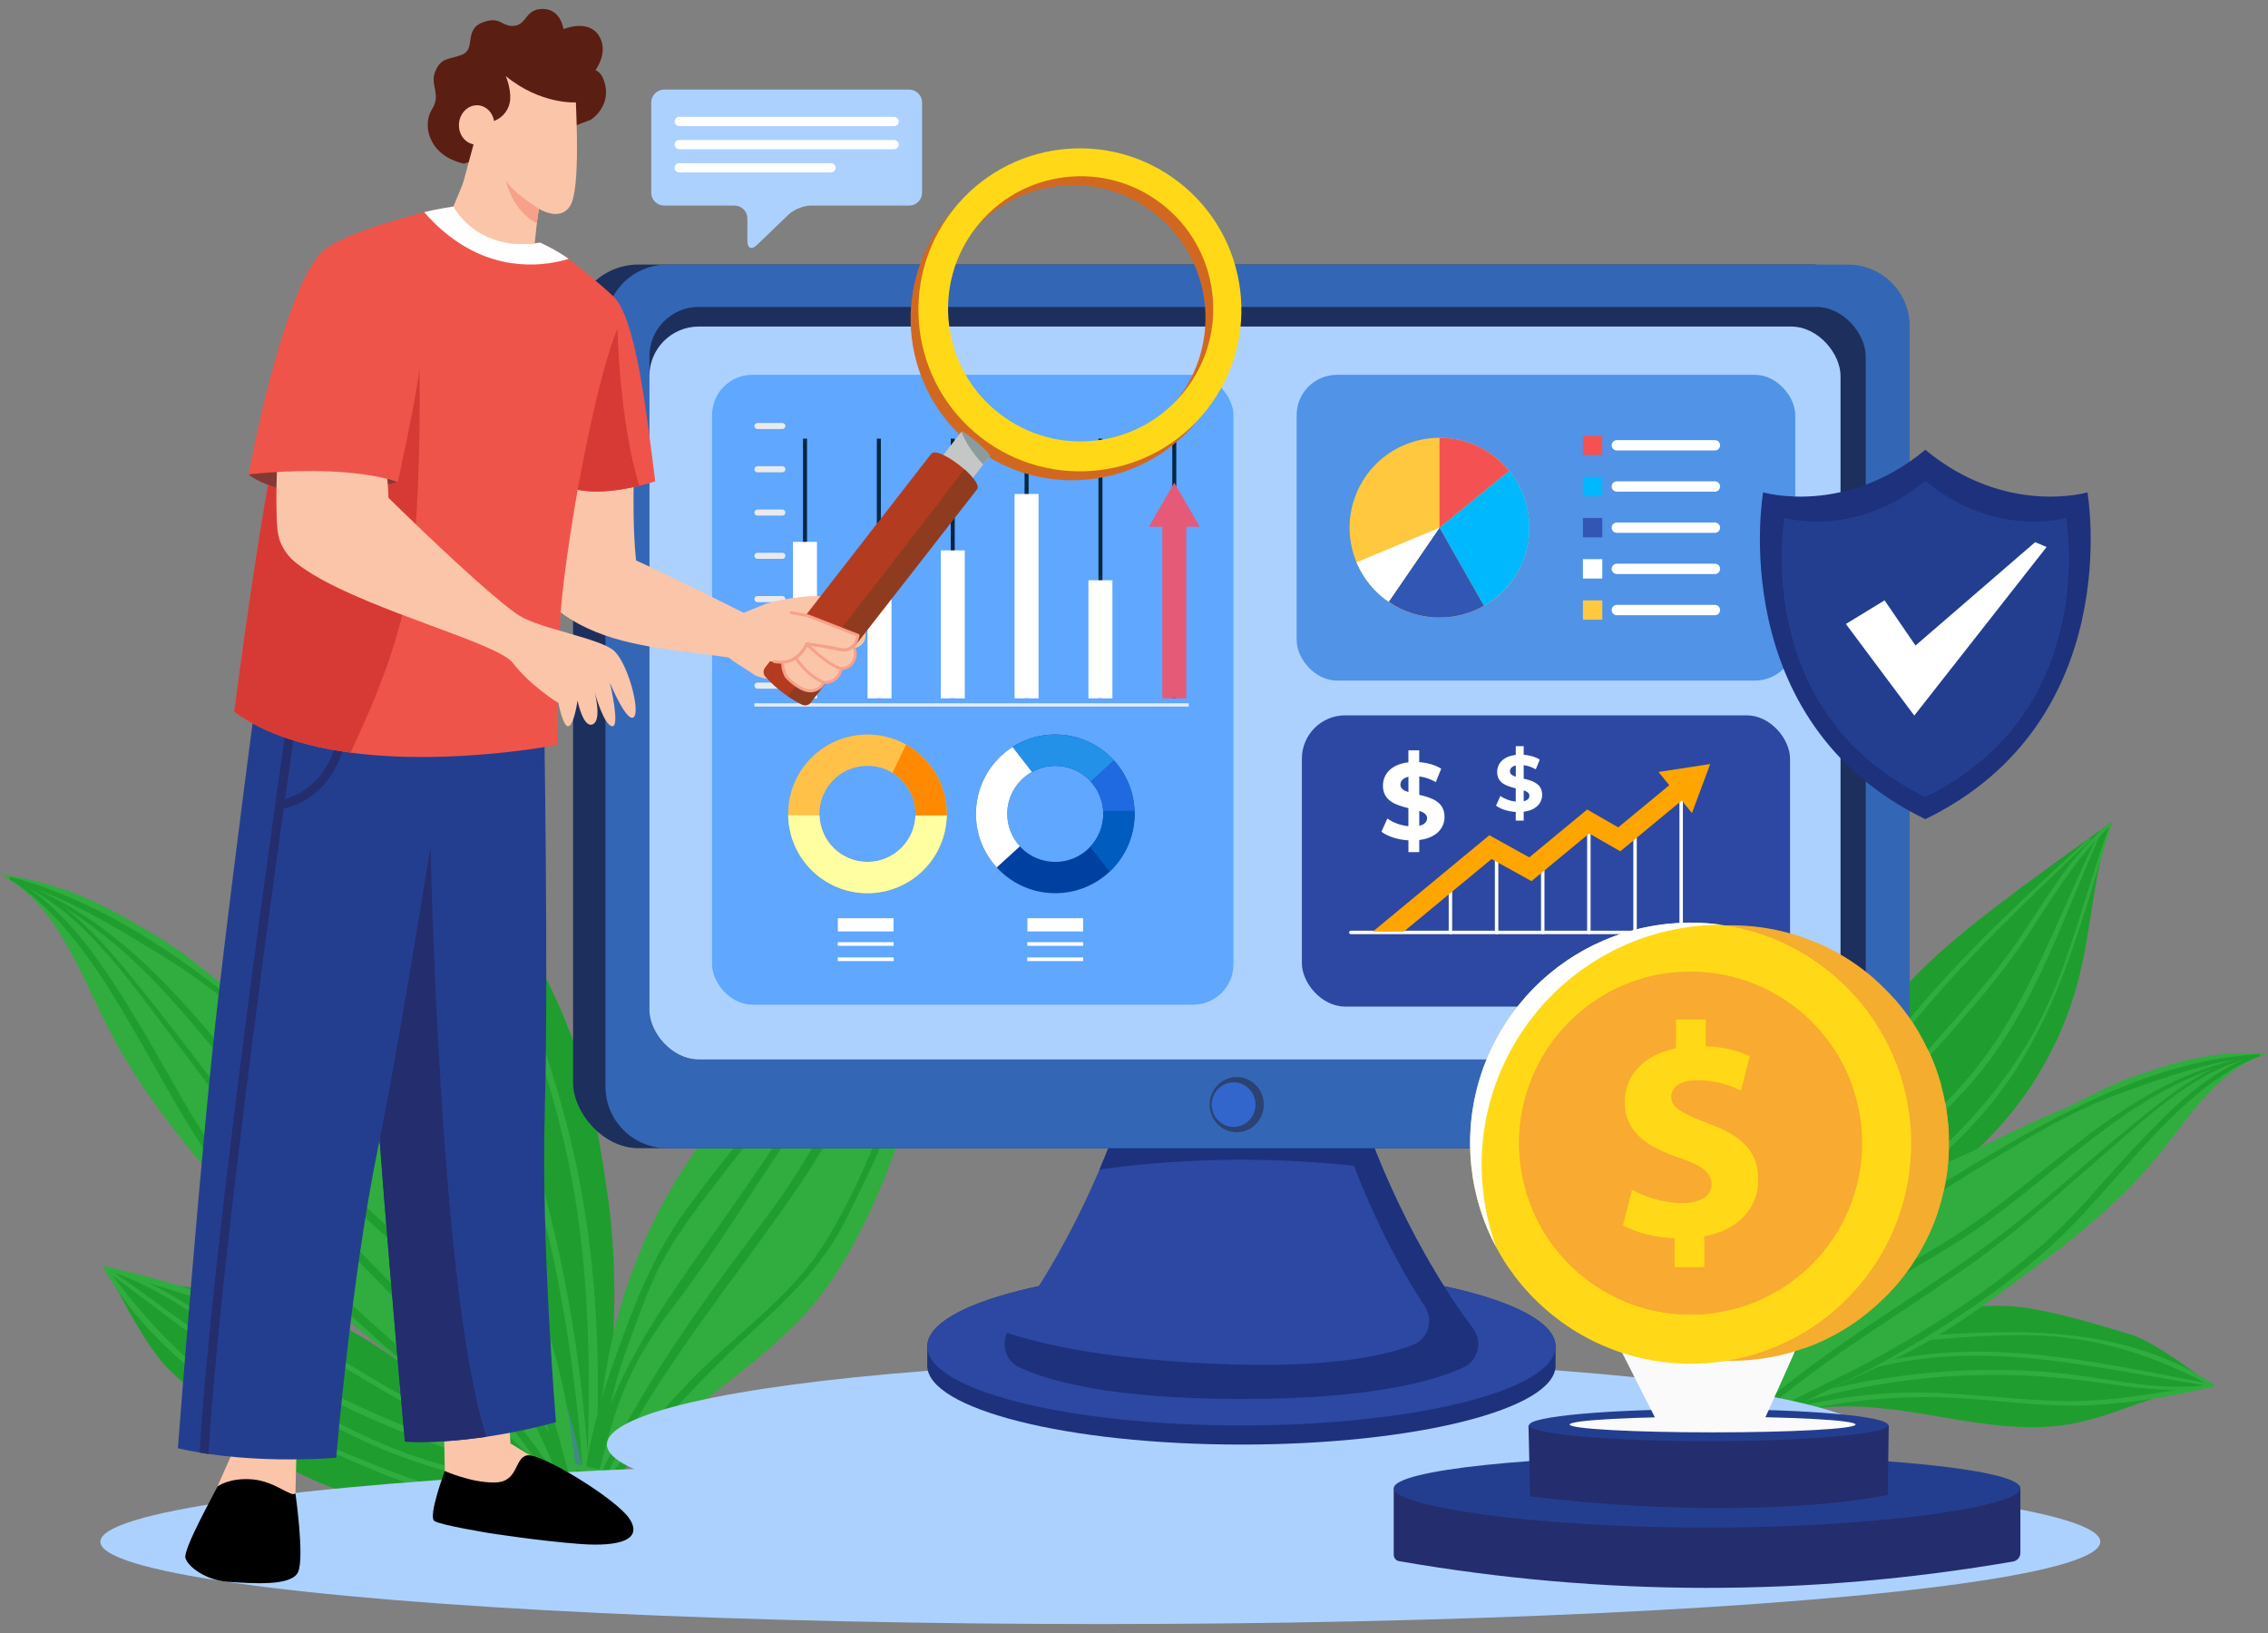 <svg xmlns="http://www.w3.org/2000/svg" id="_x30_7" viewBox="0 0 500 360"><rect x="0" y="0" width="500" height="360" fill="#808080" stroke="none"/><defs><style>      .st0 {        fill: #1d317d;      }      .st1 {        fill: #242d6e;      }      .st2 {        fill: #f7a18a;      }      .st3 {        fill: #acd1ff;      }      .st4 {        fill: #fafafa;      }      .st5 {        fill: #1f9e2f;      }      .st6 {        fill: #1d2f5d;      }      .st7 {        fill: #fbc5a9;      }      .st8 {        fill: #f45252;      }      .st9 {        fill: #5093e7;      }      .st10 {        fill: #fff;      }      .st11 {        fill: #ff8900;      }      .st12 {        fill: #2c48a2;      }      .st13 {        fill: #f8ab30;      }      .st14 {        fill: #3266cc;      }      .st15 {        fill: #00b8fe;      }      .st16 {        fill: #5fa7ff;      }      .st17 {        fill: #e55a77;      }      .st18 {        fill: orange;      }      .st19 {        fill: #ffdd28;      }      .st20 {        fill: #3256b4;      }      .st21 {        fill: #d26820;      }      .st22 {        fill: #8c9b9e;      }      .st23 {        fill: #843a34;      }      .st24 {        fill: #ffffa2;      }      .st25 {        fill: #b33b20;      }      .st26 {        fill: #002643;      }      .st27 {        fill: #8f3b20;      }      .st28 {        fill: #0040a1;      }      .st29 {        fill: #30ad3e;      }      .st30 {        fill: #243e8f;      }      .st31 {        fill: #d73a34;      }      .st32 {        fill: #ffd917;      }      .st33 {        fill: #5b1e13;      }      .st34 {        fill: #f4ad2e;      }      .st35 {        fill: #ffc148;      }      .st36 {        fill: #c5c7c6;      }      .st37 {        fill: #ffc83e;      }      .st38 {        fill: #3f8b83;      }      .st39 {        fill: #fefefe;      }      .st40 {        fill: #1f69e1;      }      .st41 {        fill: #2b4273;      }      .st42 {        fill: #005dbf;      }      .st43 {        fill: #ef544a;      }      .st44 {        fill: #2391e8;      }      .st45 {        fill: #e8eaec;      }      .st46 {        fill: #3466b6;      }    </style></defs><path class="st5" d="M92,166.86c-.62,14.49-6.04,28.33-8.25,42.66-2.44,15.81-.89,32.22,4.46,47.29,10.33,29.09,34.2,52.49,41.15,82.57,4.84-23.5,8.02-51.49,4.69-75.24-4.9-35.03-9.21-44.04-42.06-97.28Z"></path><path class="st38" d="M103.44,253.78c-10.73-27.47-7.5-55.15-9.46-83.85-.02-.3-.48-.28-.47.02.82,27.24-2.35,54.35,7.13,80.5,4.89,13.49,11.13,26.46,16.13,39.92,5.31,14.29,9.25,28.8,11.99,43.79.14.77,1.46.54,1.36-.24-3.57-28.35-16.4-53.87-26.67-80.15Z"></path><path class="st29" d="M102.69,204.95c-2.53-13.03-4.02-25.98-10.46-37.83-.21-.38-.74-.02-.56.35,5.91,12.44,7.31,25.74,9.96,39.09,2.83,14.25,7.86,27.89,12.45,41.63,9.44,28.3,13.63,57.37,15.07,87.1.04.85,1.36.78,1.32-.07-1.32-29.95-5.45-58.98-15.01-87.47-4.74-14.12-9.93-28.14-12.77-42.81Z"></path><path class="st29" d="M96.01,173.52c-.12-.26-.58-.05-.47.22,10.93,25.17,22.24,50.43,28.63,77.22,6.58,27.61,6.21,55.75,4.79,83.89-.04.87,1.46,1,1.54.12,2.37-27.21,1.91-55.24-4.3-81.93-6.44-27.73-18.21-53.82-30.19-79.52Z"></path><path class="st38" d="M97.31,260.52c-5.97-15.49-9.04-31.17-8.58-47.78.42-15.09,2.73-30.05,3.45-45.13.01-.21-.35-.24-.37-.03-2.92,30.27-7.9,58.77,2.25,88.32,9.59,27.92,28.67,51.67,34.73,80.86.13.64,1.22.45,1.13-.2-4.08-27.71-22.71-50.38-32.6-76.04Z"></path><path class="st29" d="M161.1,243.73c-13.65,15.59-23.05,34.87-26.92,55.23-2.27,11.91-2.69,24.15-5.57,35.92,12.18-19.26,34.77-29.25,49.87-46.32,19.12-21.62,34.51-76.75,24.76-97.29-6.7,21.64-27.21,35.41-42.14,52.45Z"></path><path class="st5" d="M203.15,191.76c3.27,12.84-6.14,26.13-11.54,37.15-6.71,13.72-13.19,26.84-22.42,39.1-15.82,21.01-31.51,42.28-41.07,67.02-.29.74.82,1.32,1.11.57,11.08-28.49,30.99-50.56,47.83-75.53,8.59-12.74,14.6-27.34,21.02-41.24,3.83-8.29,9.04-17.97,5.38-27.17-.08-.2-.37-.11-.31.1Z"></path><path class="st5" d="M203.25,192.34c2.2,13.68.63,27.18-3.5,40.33-4.37,13.92-10.38,29.3-18.18,41.73-7.41,11.8-20.07,20.28-29.65,30.27-8.94,9.33-17.01,19.38-24.01,30.24-.6.93.94,1.71,1.53.78,8.39-13,18.39-24.74,29.42-35.57,10.1-9.92,21-18.06,27.48-30.96,11.48-22.85,24.24-50.94,17.39-76.93-.07-.27-.53-.19-.48.09Z"></path><path class="st5" d="M203,191.72c.72,11.45-8.55,24.39-14.31,33.64-7.59,12.18-15.81,23.93-23.86,35.8-14.99,22.12-33.42,43.28-35.99,71.06-.06.62.75.79.95.2,2.25-6.77,3.56-13.83,5.8-20.63,3.07-9.35,7.28-16.45,13.25-24.25,8.31-10.85,15.42-22.64,23.12-33.93,8.38-12.29,17.01-24.59,24.18-37.65,3.61-6.57,9.3-16.5,7.47-24.36-.08-.34-.62-.23-.6.11Z"></path><path class="st5" d="M202.77,191.6c-2.3,14.81-13.75,27.95-22.86,39.21-9.66,11.95-19.68,23.58-28.74,36.01-7.28,9.99-11.5,21.21-15.62,32.74-4,11.18-7.3,23.9-7.4,35.78,0,.63.9.63,1.05.08,3.35-12.43,4.21-25.07,8.71-37.27,2.06-5.58,3.94-11.32,6.43-16.71,3.77-8.15,9.33-15.12,14.75-22.2,8.91-11.64,18.67-22.59,27.52-34.27,7.42-9.8,15.35-20.69,17.22-33.15.1-.69-.95-.91-1.06-.22Z"></path><path class="st5" d="M62.68,287.05c-12.9-3.61-27.06-2.25-39.33-7.61,2.79,5.63,9.3,18.18,13.9,22.47,6.94,6.47,13.9,12.95,21.58,18.53,26.56,19.29,80.92,16.21,113,9.21-19.06-1.37-38.65-2.88-55.83-11.25-18.61-9.07-33.39-25.76-53.32-31.34Z"></path><path class="st29" d="M169.62,328.78c-27.17,3.26-56.65,5.88-82.79-4.2-11.15-4.3-22.72-8.92-32.82-15.35-12.32-7.84-22.03-18.08-30.51-29.86-.26-.36-.84-.03-.61.36,13.72,23.21,36.85,35.08,60.88,44.95,27.09,11.13,57.46,8.76,85.87,5.57.93-.1.92-1.57-.02-1.46Z"></path><path class="st29" d="M172.08,328.56c-26.35,1.79-52.42,1.38-77.87-6.61-26.51-8.32-48.38-27.14-70.86-42.68-.35-.25-.66.33-.33.57,21.97,16.28,44.42,34.81,70.91,43.14,25.39,7.98,51.82,8.65,78.16,7.04.94-.06.92-1.53-.02-1.46Z"></path><path class="st29" d="M168.93,328.91c-28.63-1.83-54.36-7.07-79.71-20.93-11.16-6.1-21.64-13.55-33.37-18.56-10.44-4.46-21.49-7.79-32.57-10.22-.46-.1-.64.57-.19.71,13.25,4.16,26.68,7.5,39.11,13.89,11.44,5.88,22.09,13.19,33.59,18.98,23.39,11.78,47.36,15.29,73.15,17.62.95.09.94-1.43-.02-1.49Z"></path><path class="st29" d="M172.08,328.46c-27.09.76-54.11-3.25-79.53-12.79-13.23-4.97-25.89-11.4-37.72-19.14-10.11-6.61-19.75-14.02-31.56-17.29-.4-.11-.55.5-.16.62,14.07,4.27,25.29,14.42,37.66,21.93,10.7,6.5,22.07,11.87,33.83,16.13,24.81,9,51.15,12.8,77.49,12.19,1.06-.02,1.04-1.68-.02-1.65Z"></path><path class="st29" d="M79.13,239.66c-8.66-6.22-16.97-13.41-25.78-19.42-5.96-4.06-11.24-9.33-17.42-13.04-11.77-7.08-20.03-12.06-35.93-14.53,12.53,6.69,17.51,21.65,24.01,34.28,7.99,15.53,19.55,28.9,31.15,41.96,6.76,7.62,13.59,15.22,21.28,21.9,8.24,7.16,17.39,13.21,25.82,20.16,9.23,7.62,17.53,16.28,25.81,24.93-2.92-37.08-9.1-67.67-48.92-96.24Z"></path><path class="st5" d="M64.09,259.67c-10.67-11.98-19.79-25.14-29.78-37.67-8.47-10.62-18.47-23.9-31.72-28.56-.37-.13-.62.42-.25.56,14.89,5.66,25.7,21.57,35.03,33.83,9.4,12.36,18.33,25.07,28.77,36.6,20.08,22.14,43.2,41.73,58.73,67.6.51.85,1.73-.07,1.23-.92-16.23-27.49-41.02-47.86-62.02-71.45Z"></path><path class="st5" d="M107.4,293.17c-9.27-12.39-21.28-21.71-32.34-32.35-22.35-21.51-37.43-51.16-66.67-64.6-.31-.14-.51.33-.21.48,27.93,13.97,42.48,42.4,63.86,63.71,10.75,10.72,22.83,19.87,32.27,31.9,9.75,12.42,16.72,26.4,21.56,41.39.31.96,1.72.37,1.45-.58-4.17-14.39-10.94-27.94-19.91-39.94Z"></path><path class="st5" d="M108.8,280.7c-9.39-15.27-21.89-28.32-34.95-40.48-20.49-19.08-43.53-39.33-71.33-46.87-.47-.13-.58.61-.12.75,12.27,3.54,24.09,10.86,34.87,17.56,13.08,8.14,24.45,19.25,35.59,29.81,12.84,12.17,25.14,25.22,34.43,40.36,9.85,16.07,13.59,33.97,18.35,51.96.34,1.27,2.25.51,1.91-.76-4.95-18.13-8.77-36.11-18.74-52.32Z"></path><path class="st5" d="M89.95,298.64c-14.81-12.61-28.9-26.57-40.57-42.16-7.22-9.65-12.37-20.3-18.6-30.55-7.23-11.91-15.65-25.61-28.2-32.46-.28-.15-.56.31-.29.48,12.61,8.01,21.46,23.12,28.76,35.84,6.04,10.51,11.49,20.97,18.98,30.61,10.36,13.35,22.42,25.48,35.1,36.61,13.58,11.93,29.68,21.55,39.99,36.74.61.9,1.92-.1,1.34-1-9.08-14.34-23.84-23.31-36.51-34.11Z"></path><path class="st5" d="M404.24,240.04c-9.83,16.52-16.18,38.18-19.89,57.04,14.48-20.06,39.38-29.94,56.05-48.23,8.64-9.47,14.88-21.11,17.98-33.55,2.82-11.27,3.11-23.18,7.15-34.07-40.81,29.13-46.78,34.45-61.28,58.81Z"></path><path class="st29" d="M463.11,182.88c-10.37,20.59-16.57,42.05-33.03,59.01-15.74,16.23-33.15,31.1-44.59,50.93-.32.55.58,1.13.93.6,6.68-10.23,14.09-19.72,22.45-28.63,7.87-8.39,16.51-16.04,24.31-24.49,15.13-16.38,21.2-37.39,30.27-57.26.1-.22-.23-.38-.34-.16Z"></path><path class="st29" d="M465.28,181.34c-8.44,6.76-13.56,15.85-19.48,24.7-6.66,9.95-14.84,18.7-22.73,27.66-15.91,18.08-27.98,38.24-38.25,59.96-.29.62.66,1.07.95.46,10.3-21.51,22.42-41.69,38.18-59.67,7.66-8.73,15.61-17.24,22.13-26.89,6.1-9.03,11.27-18.43,19.5-25.78.25-.22-.03-.65-.3-.43Z"></path><path class="st29" d="M460.49,184.9c-16.83,15.27-33.62,30.89-46.99,49.37-12.87,17.8-21.92,38.36-28.61,59.2-.22.68.94,1.05,1.17.39,7.69-21.23,16.15-42.14,29.59-60.49,13.04-17.81,29.24-32.96,45.13-48.16.17-.16-.1-.46-.28-.31Z"></path><path class="st29" d="M465.16,181.73c-4.15,11.36-7.09,23.13-11.46,34.41-4.81,12.42-11.95,23.05-21.17,32.63-15.28,15.88-36.08,26.85-47.7,46.06-.27.45.47.93.77.5,13.54-19.68,35.01-31.31,50.76-48.95,16.67-18.68,21.85-41.28,29.09-64.55.05-.16-.23-.25-.28-.09Z"></path><path class="st5" d="M447.81,288.49c-25.91-4.56-63.98,16.76-84.63,33.07,14.21-5.71,28.86-11.5,44.17-11.51,16.59,0,33.1,6.82,49.42,3.83,10.56-1.93,20.28-7.89,31-8.34-3.99-3.08-13.09-9.83-17.9-11.29-7.27-2.22-14.56-4.44-22.05-5.76Z"></path><path class="st29" d="M488,305.18c-18.04-11.89-38.87-12.31-59.64-10.98-23.42,1.5-44.47,13.88-63.81,26.16-.63.4-.11,1.46.53,1.05,18.43-11.89,38.74-24.14,61.12-26.06,9.55-.82,19.5-1.56,29.03-.48,11.63,1.32,22.22,5.28,32.47,10.79.32.17.62-.27.31-.48Z"></path><path class="st29" d="M487.87,305.15c-21.54-4-44.22-9.46-66.23-6.15-21.09,3.17-40.36,11.98-58.77,22.39-.66.37-.13,1.42.52,1.05,18.35-10.54,37.28-19.41,58.41-22.6,22.02-3.32,44.39,2.55,66.03,5.84.34.05.36-.47.03-.53Z"></path><path class="st29" d="M487.79,305.13c-11.01,1.66-21.85,3.97-33.05,3.74-10.31-.22-20.54-1.74-30.86-1.87-20.99-.26-39.48,5.63-58.88,13.01-.71.27-.18,1.36.53,1.06,21.27-8.74,41.64-14.01,64.77-12.93,10.19.47,20.35,2.15,30.56,1.64,9.09-.46,18.22-1.94,27.05-4.08.37-.09.26-.63-.11-.58Z"></path><path class="st29" d="M487.8,305.17c-11.63,1.87-23.28-1.5-34.83-2.56-9.99-.92-20.06-.79-30.04.27-21.03,2.24-41.35,8.75-60.1,18.45-.76.39-.16,1.58.59,1.18,19.25-10.07,40.12-16.68,61.78-18.73,11.28-1.07,22.66-.88,33.89.53,9.6,1.21,19.15,3.16,28.81,1.36.32-.06.22-.55-.1-.5Z"></path><path class="st29" d="M469.41,237.69c-5.46,1.88-10.48,5.13-15.83,7.32-7.91,3.23-15.62,7.49-23.45,10.92-35.99,15.75-45.94,38.7-54.41,67.27,7.93-5.39,15.88-10.8,24.39-15.24,7.76-4.05,15.94-7.26,23.6-11.5,7.14-3.95,13.77-8.77,20.34-13.62,11.27-8.31,22.56-16.85,31.42-27.7,7.2-8.82,13.6-19.71,24.54-22.87-12.88-.72-20.18,1.82-30.59,5.4Z"></path><path class="st5" d="M497.84,232.47c-11.16,1.44-21.22,10.19-29.63,17.09-9.92,8.15-19.27,16.94-29.63,24.56-20.4,14.99-43.23,26.82-60.54,45.66-.53.58.27,1.5.81.92,16.49-17.69,37.89-29.19,57.33-43.2,10.11-7.29,19.23-15.77,28.66-23.89,9.36-8.05,20.49-18.72,33.11-20.68.31-.05.21-.52-.1-.48Z"></path><path class="st5" d="M492.83,233.68c-25.16,5.66-41.93,26.38-63.04,39.52-10.45,6.5-21.42,11.8-30.75,19.97-9.04,7.91-16.61,17.4-22.28,27.98-.37.7.63,1.4,1.04.69,6.3-10.94,14.1-20.74,23.81-28.85,9.4-7.85,20.4-13.01,30.62-19.62,20.31-13.14,36.46-32.99,60.69-39.29.26-.07.18-.47-.09-.41Z"></path><path class="st5" d="M497.91,232.41c-23.05,1.28-44.49,13.31-63.74,24.85-12.27,7.35-24.24,15.5-34.15,25.9-10.52,11.04-16.52,24.5-23.42,37.88-.48.94.89,1.85,1.37.91,6.73-13.3,12.65-26.71,23.05-37.66,9.81-10.32,21.63-18.5,33.72-25.9,10.5-6.42,21.26-13.23,32.87-17.43,9.56-3.46,20.05-7.22,30.26-7.95.38-.03.42-.63.03-.6Z"></path><path class="st5" d="M497.84,232.49c-10.98,3.28-19.86,12.62-27.52,20.75-6.59,6.99-12.41,14.49-19.68,20.84-11.76,10.28-25.13,18.87-38.84,26.28-11.74,6.35-24.8,10.92-34.32,20.65-.6.61.26,1.61.89,1.01,10.62-10.18,24.84-15.04,37.48-22.13,11.8-6.62,23.28-14.11,33.63-22.84,7.47-6.31,13.5-13.6,19.98-20.83,7.85-8.75,17.31-19.12,28.53-23.3.24-.09.1-.5-.15-.42Z"></path><ellipse class="st3" cx="242.58" cy="339.88" rx="220.45" ry="18.15"></ellipse><ellipse class="st3" cx="274.47" cy="318.45" rx="140.67" ry="18.73"></ellipse><path class="st0" d="M273.68,279.43c-38.25,0-69.26,7.79-69.26,17.41v4.21c0,9.61,31.01,17.41,69.26,17.41s69.26-7.79,69.26-17.41v-4.21c0-9.61-31.01-17.41-69.26-17.41Z"></path><ellipse class="st12" cx="273.68" cy="296.84" rx="69.26" ry="17.41"></ellipse><path class="st12" d="M300.78,246.99h-54.2s-7.84,24.27-23.98,45.9c-2.15,2.87-1.14,7,2.11,8.52,6.66,3.12,20.63,6.98,48.97,6.98s42.31-3.86,48.97-6.98c3.25-1.52,4.25-5.65,2.11-8.52-16.14-21.63-23.98-45.9-23.98-45.9Z"></path><path class="st0" d="M304.94,257.8c-2.26-5.31-3.6-9.13-4.02-10.37h0c-.03-.09-.06-.17-.08-.23,0-.01,0-.03-.01-.04-.03-.1-.05-.16-.05-.16h-54.2s-1.38,4.27-4.17,10.81c9.8-1.38,20.32-2.14,31.27-2.14,8.58,0,16.89.47,24.81,1.34,3.43,8.86,8.57,20.21,15.67,31.08,1.96,3,.7,7.06-2.64,8.38-6.84,2.7-21.02,5.67-49.31,3.9-19.55-1.22-32.13-3.86-40.17-6.53-1.34,2.77-.24,6.22,2.67,7.59,6.66,3.12,20.63,6.98,48.97,6.98s42.31-3.86,48.97-6.98c3.25-1.52,4.25-5.65,2.11-8.52-9.38-12.57-15.95-26.02-19.82-35.09Z"></path><rect class="st6" x="126.34" y="58.32" width="287.53" height="194.8" rx="14.44" ry="14.44"></rect><path class="st46" d="M407.41,58.33H147.08c-7.51,0-13.6,6.08-13.6,13.6v167.6c0,7.51,6.09,13.6,13.6,13.6h260.33c7.51,0,13.6-6.09,13.6-13.6V71.93c0-.85-.08-1.68-.23-2.49-1.17-6.33-6.71-11.11-13.37-11.11Z"></path><rect class="st6" x="143.17" y="67.66" width="268.15" height="165.96" rx="10.89" ry="10.89"></rect><rect class="st3" x="143.17" y="71.99" width="262.59" height="161.58" rx="10.89" ry="10.89"></rect><ellipse class="st41" cx="272.65" cy="243.52" rx="5.97" ry="6.08"></ellipse><ellipse class="st14" cx="271.96" cy="243.52" rx="4.83" ry="4.92"></ellipse><rect class="st9" x="285.86" y="82.63" width="109.92" height="67.41" rx="8.88" ry="8.88"></rect><rect class="st16" x="156.98" y="82.63" width="114.94" height="138.85" rx="8.88" ry="8.88"></rect><circle class="st37" cx="317.35" cy="116.33" r="19.82" transform="translate(88.43 365.01) rotate(-67.5)"></circle><path class="st8" d="M317.35,96.51v19.82l15.36-12.52c-3.63-4.45-9.16-7.3-15.36-7.3Z"></path><path class="st15" d="M317.35,116.33l9.8,17.22c5.98-3.41,10.02-9.84,10.02-17.22,0-4.75-1.67-9.1-4.46-12.52l-15.36,12.52Z"></path><path class="st20" d="M306.15,132.67c3.19,2.19,7.04,3.47,11.2,3.47,3.56,0,6.91-.95,9.8-2.59l-9.8-17.22-11.2,16.34Z"></path><path class="st10" d="M306.15,132.67l11.2-16.34-18.29,7.63c1.48,3.55,3.96,6.57,7.09,8.72Z"></path><rect class="st8" x="348.97" y="96.04" width="4.27" height="4.27"></rect><path class="st39" d="M378.07,97.03h-21.63c-.63,0-1.14.51-1.14,1.14s.51,1.14,1.14,1.14h21.63c.63,0,1.14-.51,1.14-1.14s-.51-1.14-1.14-1.14Z"></path><rect class="st15" x="348.97" y="105.12" width="4.27" height="4.27"></rect><path class="st39" d="M378.07,106.11h-21.63c-.63,0-1.14.51-1.14,1.14s.51,1.14,1.14,1.14h21.63c.63,0,1.14-.51,1.14-1.14s-.51-1.14-1.14-1.14Z"></path><rect class="st20" x="348.97" y="114.19" width="4.27" height="4.27"></rect><path class="st39" d="M378.07,115.19h-21.63c-.63,0-1.14.51-1.14,1.14s.51,1.14,1.14,1.14h21.63c.63,0,1.14-.51,1.14-1.14s-.51-1.14-1.14-1.14Z"></path><rect class="st10" x="348.97" y="123.27" width="4.27" height="4.27"></rect><path class="st39" d="M378.07,124.27h-21.63c-.63,0-1.14.51-1.14,1.14s.51,1.14,1.14,1.14h21.63c.63,0,1.14-.51,1.14-1.14s-.51-1.14-1.14-1.14Z"></path><rect class="st37" x="348.97" y="132.35" width="4.27" height="4.27"></rect><path class="st39" d="M378.07,133.35h-21.63c-.63,0-1.14.51-1.14,1.14s.51,1.14,1.14,1.14h21.63c.63,0,1.14-.51,1.14-1.14s-.51-1.14-1.14-1.14Z"></path><rect class="st26" x="177.03" y="96.7" width=".88" height="57.25"></rect><rect class="st26" x="193.31" y="96.7" width=".88" height="57.25"></rect><rect class="st26" x="209.6" y="96.7" width=".88" height="57.25"></rect><rect class="st26" x="225.88" y="96.7" width=".88" height="57.25"></rect><rect class="st26" x="242.16" y="96.7" width=".88" height="57.25"></rect><rect class="st26" x="258.44" y="96.7" width=".88" height="57.25"></rect><rect class="st10" x="174.82" y="119.45" width="5.29" height="34.5"></rect><rect class="st10" x="191.25" y="131.28" width="5.29" height="22.67"></rect><rect class="st10" x="207.41" y="121.33" width="5.29" height="32.62"></rect><rect class="st10" x="223.67" y="108.9" width="5.29" height="45.05"></rect><rect class="st10" x="239.95" y="127.92" width="5.29" height="26.03"></rect><rect class="st45" x="166.31" y="155.04" width="95.76" height=".73"></rect><polygon class="st17" points="253.27 116.14 256.24 116.14 256.24 153.95 261.53 153.95 261.53 116.14 264.49 116.14 258.88 106.42 253.27 116.14"></polygon><path class="st45" d="M172.48,150.48h-5.5c-.37,0-.67.3-.67.67s.3.67.67.67h5.5c.37,0,.67-.3.67-.67s-.3-.67-.67-.67Z"></path><path class="st45" d="M172.48,140.94h-5.5c-.37,0-.67.3-.67.67s.3.67.67.67h5.5c.37,0,.67-.3.67-.67s-.3-.67-.67-.67Z"></path><path class="st45" d="M172.48,131.4h-5.5c-.37,0-.67.3-.67.67s.3.67.67.67h5.5c.37,0,.67-.3.67-.67s-.3-.67-.67-.67Z"></path><path class="st45" d="M172.48,121.86h-5.5c-.37,0-.67.3-.67.67s.3.67.67.67h5.5c.37,0,.67-.3.67-.67s-.3-.67-.67-.67Z"></path><path class="st45" d="M172.48,112.32h-5.5c-.37,0-.67.3-.67.67s.3.67.67.67h5.5c.37,0,.67-.3.67-.67s-.3-.67-.67-.67Z"></path><path class="st45" d="M172.48,102.78h-5.5c-.37,0-.67.3-.67.67s.3.67.67.67h5.5c.37,0,.67-.3.67-.67s-.3-.67-.67-.67Z"></path><path class="st45" d="M172.48,93.24h-5.5c-.37,0-.67.3-.67.67s.3.67.67.67h5.5c.37,0,.67-.3.67-.67s-.3-.67-.67-.67Z"></path><rect class="st12" x="287.01" y="157.7" width="107.62" height="64.2" rx="9.55" ry="9.55"></rect><path class="st10" d="M381.63,205.18h-83.82c-.21,0-.38.17-.38.38s.17.38.38.38h83.82c.21,0,.38-.17.38-.38s-.17-.38-.38-.38Z"></path><path class="st10" d="M319.76,195.13c-.21,0-.38.17-.38.38v10.05c0,.21.17.38.38.38s.38-.17.38-.38v-10.05c0-.21-.17-.38-.38-.38Z"></path><path class="st10" d="M329.94,187.58c-.21,0-.38.17-.38.38v17.6c0,.21.17.38.38.38s.38-.17.38-.38v-17.6c0-.21-.17-.38-.38-.38Z"></path><path class="st10" d="M340.11,189.43c-.21,0-.38.17-.38.38v15.75c0,.21.17.38.38.38s.38-.17.38-.38v-15.75c0-.21-.17-.38-.38-.38Z"></path><path class="st10" d="M350.28,181.14c-.21,0-.38.17-.38.38v24.04c0,.21.17.38.38.38s.38-.17.38-.38v-24.04c0-.21-.17-.38-.38-.38Z"></path><path class="st10" d="M360.46,181.14c-.21,0-.38.17-.38.38v24.04c0,.21.17.38.38.38s.38-.17.38-.38v-24.04c0-.21-.17-.38-.38-.38Z"></path><path class="st10" d="M370.63,176.26c-.21,0-.38.17-.38.38v28.92c0,.21.17.38.38.38s.38-.17.38-.38v-28.92c0-.21-.17-.38-.38-.38Z"></path><polygon class="st18" points="368.01 173.1 356.76 182.4 349.91 178.46 337.14 189.01 328.34 184.13 302.65 205.37 309.48 205.37 328.83 189.37 337.63 194.25 350.35 183.74 357.21 187.67 370.76 176.47 373.01 179.24 377.03 168.43 365.64 170.18 368.01 173.1"></polygon><polygon class="st7" points="50.9 321.01 42.76 339.34 64.82 341.32 65.31 322.03 66.23 308.72 51.43 307.39 50.9 321.01"></polygon><path d="M55.69,326.14c-5.07-.45-7.75,1.55-7.75,1.55-.71,1.59-7.57,13.78-7.06,15.76.51,1.98,4.66,4.98,9.47,5.27,4.81.29,13.99,1.12,15.39-2.21,1.4-3.33-.61-17.28-.61-17.28-1,.92-4.37-2.64-9.44-3.09Z"></path><polygon class="st7" points="111.65 302.97 97.22 303.78 97.93 317.39 98.26 334.86 128.45 337.59 131.04 329.43 112.54 318.22 111.65 302.97"></polygon><path d="M116.17,320.84c-2.87.68-1.83,5.88-7.05,5.98-5.23.1-11.06-2.54-11.06-2.54,0,0-3.8,10.12-2.27,11.05,1.53.93,12.16,2.66,12.16,2.66,0,0,11.04,1.72,19.86,2.38,8.82.66,13.88-.95,11.04-5.44-2.84-4.49-19.82-14.76-22.68-14.08Z"></path><path class="st7" d="M97.76,50.84s5.58,8.75,11.11,10.33c4.27,1.23,8.66-4.26,8.66-4.26l1.8-16.75-13.09-9.77-8.49,20.44Z"></path><path class="st7" d="M139.95,99.49l-21.1-.53.98,29.08s22.58,8.88,20.85-1.17-.73-27.38-.73-27.38Z"></path><path class="st7" d="M125.46,121.45s-16.11-.26-5.61,10.32c2.89,2.91,6.08,5.05,9.49,6.66,10.1,4.77,22.08,4.91,33.63,6.9.48-3.78,1.23-7.56,1.72-9.86-2.79-1.48-22.27-11.02-24.55-11.96-11.4-4.68-14.68-2.06-14.68-2.06Z"></path><path class="st30" d="M120.1,244.82c.85-28.97-.17-88.25-.17-88.25l-41.4-4.96s.82,23.02,2.11,50c.25,5.22.51,10.57.79,15.94,1.73,33.16,7.84,100.27,7.84,100.27,6.13.3,12.48-.27,17.97-1.08,8.76-1.3,15.33-3.22,15.33-3.22,0,0-3.32-39.74-2.46-68.71Z"></path><path class="st1" d="M80.63,201.61c.25,5.22.51,10.57.79,15.94,1.73,33.16,7.84,100.27,7.84,100.27,6.13.3,12.48-.27,17.97-1.08-11.09-34.09-12.6-142.54-12.6-142.54l-14,27.39Z"></path><path class="st30" d="M74.99,159.81l-9.42-2.87-1.92-.59-7.26-2.21s-4.36,32.39-8.21,65.25c-3.85,32.87-8.96,99.88-8.96,99.88,1.58.37,3.18.68,4.79.95.66.12,1.31.22,1.97.31,1.11.16,2.22.3,3.32.43h0c8.59.97,16.68.83,21.17.63,2.3-.11,3.66-.23,3.66-.23,0,0,3.34-39.63,9.13-67.9,5.78-28.26,14.79-86.63,14.79-86.63l-21.18-6.46-1.88-.57Z"></path><path class="st1" d="M63.65,156.35c-1.8,12.39-16.92,117.39-19.64,163.87.66.12,1.31.22,1.97.31,2.06-35.57,11.49-105.94,16.56-142.25.1-.73.2-1.44.3-2.13,1.33-9.48,2.32-16.34,2.73-19.22.13-.91.21-1.42.22-1.49l-1.96-.29c-.01.07-.07.47-.18,1.19Z"></path><path class="st1" d="M61.46,176.49l.39,1.95c15.23-3.03,15.42-21.78,15.42-21.97h-1.98c0,.7-.2,17.31-13.82,20.02Z"></path><path class="st43" d="M135.16,65.27c-2.9-2.71-6.9-5.92-9.81-8.18-2.21-1.71-6.27-3.6-6.27-3.6-14,2.29-20.84-7.58-20.84-7.58,0,0-1.23.9-2.91,2.82-4.68,5.34-14.56,16.78-22.36,27.01-5.12,6.73-9.34,12.93-10.59,16.54-.82,2.35-1.77,6.61-2.76,11.87-3.7,19.52-7.97,52.75-7.97,52.75,6.91,5.08,16.14,7.75,25.66,9.02,22.05,2.92,45.66-1.73,45.66-1.73,0,0-.01-18.36.58-28.33.6-9.96,3.8-27.88,3.8-27.88,4.61.93,10.1-.03,13.59-.88,2.12-.52,3.51-1,3.51-1-1.88-14.59-4.2-36.06-9.28-40.82Z"></path><path class="st31" d="M72.96,75.74c-5.12,6.73-9.34,12.93-10.59,16.54-3.84,11.09-10.73,64.61-10.73,64.61,6.91,5.08,16.14,7.75,25.66,9.02,6.12-13.28,13.04-28.92,14.32-49.08,1.52-23.85.69-40.81.69-40.81,0,0-10.42-.73-19.35-.28Z"></path><path class="st31" d="M127.35,107.97c4.61.93,10.1-.03,13.59-.88-4.39-14.11-4.82-34.6-4.82-34.6-4.33,10.21-8.77,35.48-8.77,35.48Z"></path><path class="st23" d="M54.78,104.59s8.75,8.01,32.92,1.64c0,0-22.23-8.01-32.92-1.64Z"></path><path class="st7" d="M135.37,143.47c-3.11-2.76-16.37-4.89-20.85-7.73-4.09-2.59-14.2-11.75-25.67-22.87-1.06-1.03-2.14-2.07-3.21-3.13-.87-32.9-24.17-13.84-24.17-13.84,0,0-.99,13.31-.29,20.93.26,2.79,1.72,5.33,3.89,7.1,1.11.9,2.4,1.79,3.83,2.66,13.85,8.4,40.79,15.16,44.16,19.55,4,5.21,10.04,8.82,10.04,8.82,0,0,1.05,5.55,2.28,5.11,1.23-.44,1.94-5.63,1.94-5.63,0,0,1.23,6.15,3.34,5.24,1.93-.83.68-6.14.44-7.05.28.99,2.1,7.21,3.83,7.46,1.82.26-.33-8.97-.48-9.6.24.57,3.66,8.72,5.22,7.65,1.61-1.11-1.21-11.91-4.31-14.67ZM131.07,152.49s0,.03.02.09c-.01-.05-.02-.09-.02-.09Z"></path><path class="st43" d="M93.52,46.78c-6.87,1.78-19.54,5.45-22.87,9.07-8.67,9.43-15.86,48.74-15.86,48.74,0,0,1.87-.24,4.83-.44,6.74-.47,19.13-.8,28.09,2.08,0,0,3.74-16.93,4.81-25.06.74-5.6,7.45-20.43,7.45-20.43l-1.65-14.79s-2.1.13-4.8.82Z"></path><path class="st33" d="M131.27,15.46s3.12-4.09.69-7.7c-2.43-3.62-7.73-1.34-7.73-1.34,0,0-.57-4.42-4.53-4.45-3.96-.03-3.46,3.41-6.32,3.72-2.86.31-2.95-2.29-7.05-.72-4.11,1.57-1.34,5.93-4.52,7.11-3.18,1.18-4.5.57-5.83,3.61-1.32,3.04,1.41,5.06-.76,8.43-2.16,3.36-.84,10.2,7.09,11.96l17.63-5.73,10.34-3.97s3.78-2.41,3.28-6.82c0,0-.34-3.43-2.3-4.09Z"></path><path class="st7" d="M111.5,16.79c.03.08,1.12,2.52.98,5.08-.12,2.14-1.53,4.01-3.53,4.79h-.03c-.31-1.83-1.68-3.28-3.45-3.44-2.15-.19-4.07,1.58-4.28,3.97-.2,2.27,1.21,4.28,3.21,4.62l-3.73,13.8,16.94,7.49,1.21-7.06s4.8,3.01,6.96-.81c2.16-3.82,1.24-20.17,1.18-22.66,0,0-7.7.55-15.45-5.79Z"></path><path class="st2" d="M111.53,39.84s1.29,6.45,6.79,9.42l.5-3.22s-5.7-3.57-7.29-6.2Z"></path><path class="st10" d="M99.96,45.53s-3.75.55-6.44,1.24c.59.69,1.2,1.34,1.8,1.95,1.16,1.17,2.33,2.21,3.5,3.13,10.94,8.6,21.97,6.63,26.54,5.23-2.21-1.71-6.27-3.6-6.27-3.6-14,2.29-19.12-7.95-19.12-7.95Z"></path><path class="st7" d="M180.7,131.43c-5.71-.16-11.8,1.65-11.8,1.65h0s-6.06,2.48-6.06,2.48c0,0-2.14-2.31-3.83.08-3.23,4.6.69,7.83.65,8.53,0,0,2.11,1.64,2.11,1.64l4.74,3.09c4.31,1.83,6.91.21,6.91.21,0,0,2.7,2.97,5.08,3.13s3.29-1.84,3.29-1.84c3.36.09,3.82-3.08,3.82-3.08.12,0,.24-.01.36-.03,2.08-.26,3.23-2.51,2.47-4.39,3.59-1.1,2.01-4.29,2.01-4.29,0,0-2.77-7-9.75-7.19Z"></path><path class="st7" d="M170.66,145.84c5.38,1.11,7.28-3.89,7.28-3.89,0,0,3.77.39,7.24,1.2s4.01-3.08,4.01-3.08l-12.62-4.96-5.91,10.72Z"></path><path class="st2" d="M185.66,147.03c-.99-.14-2.6-1.09-4.64-2.76-1.57-1.28-2.85-2.53-2.86-2.55-.12-.12-.32-.12-.45,0-.12.12-.12.32,0,.45.21.21,5.22,5.12,7.86,5.48.01,0,.03,0,.04,0,.15,0,.29-.11.31-.27.02-.17-.1-.33-.27-.35Z"></path><path class="st2" d="M181.9,150.12c-3.66-1.39-6.09-5.29-6.11-5.33-.09-.15-.28-.19-.43-.1-.15.09-.19.28-.1.43.1.17,2.56,4.12,6.42,5.59.04.01.07.02.11.02.13,0,.25-.08.29-.2.06-.16-.02-.34-.18-.41Z"></path><path class="st2" d="M173.1,146.15c.11-.14.08-.33-.05-.44-.14-.11-.33-.08-.44.05-.7.89.32,3.07.53,3.5.06.11.17.17.28.17.05,0,.09-.01.14-.03.16-.08.22-.27.14-.42-.45-.91-.94-2.4-.6-2.83Z"></path><path class="st21" d="M258.21,42.17c-15.52-12.07-37.89-9.27-49.96,6.25-12.07,15.52-9.27,37.89,6.25,49.96,15.52,12.07,37.89,9.27,49.96-6.25,12.07-15.52,9.27-37.89-6.25-49.96ZM259.61,87.99c-4.79,6.16-11.7,10.09-19.45,11.06-7.75.97-15.41-1.14-21.57-5.93-6.16-4.79-10.09-11.7-11.06-19.44-.97-7.75,1.14-15.41,5.93-21.57,4.79-6.16,11.7-10.09,19.44-11.06,7.75-.97,15.41,1.14,21.57,5.93,6.16,4.79,10.09,11.7,11.06,19.44.97,7.75-1.14,15.41-5.93,21.57Z"></path><path class="st36" d="M211.97,95.15l-7.08,9.11,6.51,5.07,6.82-8.78c-2.24-1.62-4.42-3.33-6.26-5.4Z"></path><path class="st22" d="M211.97,95.15l-.03.04c.77,1.92,2.2,4.45,4.84,7.22l1.44-1.86c.41-.47-5.85-5.87-6.26-5.4Z"></path><path class="st25" d="M213.21,104.01c-.15-.14-.31-.29-.47-.43-.05-.04-.1-.09-.15-.13-2.7-2.38-6.43-4.53-7.3-3.41l-.86,1.11-.96,1.24-1.48,1.91-.36.47-.39.49-.21.28-4.18,5.38-.4.52-3.79,4.87-.4.52-6.05,7.78-.4.52-5.62,7.23-.39.5-3.26,4.19-.39.5-7.49,9.63c-.46.6-.43,1.44.07,2,1.21,1.36,2.83,2.88,4.94,4.31.12.08.25.17.38.25.11.07.23.15.34.22.14.09.27.17.41.26.2.12.4.24.61.36.01,0,.03.02.04.02.07.04.13.08.2.11.19.11.37.21.57.31.09.05.19.1.28.15.1.05.2.1.3.15h0c.6.3,1.33.18,1.8-.28.05-.05.09-.09.13-.15l.49-.64h0s11.2-14.36,11.2-14.36l.39-.51,13.34-17.1h0s.61-.79.61-.79l5.72-7.34.54-.69.04-.05.97-1.24,1.48-1.9.97-1.24.88-1.13c.57-.73-.52-2.3-2.17-3.87Z"></path><path class="st32" d="M259.93,40.2c-15.52-12.07-37.89-9.27-49.96,6.25-12.07,15.52-9.27,37.89,6.25,49.96,15.52,12.07,37.89,9.27,49.96-6.25,12.07-15.52,9.27-37.89-6.25-49.96ZM261.32,86.02c-4.79,6.16-11.7,10.09-19.45,11.06-7.75.97-15.41-1.14-21.57-5.93s-10.09-11.7-11.06-19.44c-.97-7.75,1.14-15.41,5.93-21.57,4.79-6.16,11.7-10.09,19.44-11.06,7.75-.97,15.41,1.14,21.57,5.93,6.16,4.79,10.09,11.7,11.06,19.44.97,7.75-1.14,15.41-5.93,21.57Z"></path><path class="st27" d="M213.21,104.01c-.15-.14-.31-.29-.47-.43-.05-.04-.1-.09-.15-.13-4.93,6.45-24.91,32.54-38.92,50,.12.08.25.17.38.25.11.07.23.15.34.22.14.09.27.17.41.26.2.12.4.24.61.36.01,0,.03.02.04.02.07.04.13.08.2.11.19.11.37.21.57.31.09.05.19.1.28.15.1.05.2.1.3.15h0c.6.3,1.33.18,1.8-.28.05-.05.09-.09.13-.15l.49-.64h0s11.2-14.36,11.2-14.36l.39-.51,13.34-17.1h0s.61-.79.61-.79l5.72-7.34.54-.69.04-.05.97-1.24,1.48-1.9.97-1.24.88-1.13c.57-.73-.52-2.3-2.17-3.87Z"></path><path class="st7" d="M169.58,145.71c6.32,1.63,8.36-3.76,8.36-3.76,0,0,3.77.39,7.24,1.2s4.01-3.08,4.01-3.08l-12.62-4.96-6.99,10.59Z"></path><path class="st7" d="M188.05,142.37c-.6.67-1.54,1.15-2.98.81-3.47-.81-7.24-1.2-7.24-1.2,0,0-1.37,3.61-5.08,4.01-.61.78.57,3.16.57,3.16,0,0,2.7,2.97,5.08,3.13,2.38.16,3.29-1.84,3.29-1.84,3.36.09,3.82-3.08,3.82-3.08.12,0,.24-.01.36-.03,2.22-.27,3.38-2.82,2.29-4.77l-.1-.2Z"></path><path class="st2" d="M185.54,147.06c-.99-.14-2.6-1.09-4.64-2.76-1.57-1.28-2.85-2.53-2.86-2.55-.12-.12-.32-.12-.45,0-.12.12-.12.32,0,.45.21.21,5.22,5.12,7.86,5.48.01,0,.03,0,.04,0,.15,0,.29-.11.31-.27.02-.17-.1-.33-.27-.35Z"></path><path class="st2" d="M181.79,150.16c-3.66-1.39-6.09-5.29-6.11-5.33-.09-.15-.28-.19-.43-.1s-.19.28-.1.43c.1.17,2.56,4.12,6.42,5.59.04.01.07.02.11.02.13,0,.25-.08.29-.2.06-.16-.02-.34-.18-.41Z"></path><path class="st2" d="M188.34,142.25c-.05-.09-.14-.16-.24-.17-.1-.01-.21.02-.28.1-.66.73-1.56.97-2.68.71-3.45-.81-7.24-1.22-7.28-1.22-.14-.01-.28.07-.33.2-.01.03-1.36,3.43-4.83,3.8-.08,0-.16.05-.21.12-.7.89.32,3.07.53,3.5.01.03.03.05.05.07.11.13,2.81,3.07,5.28,3.25.1,0,.2.01.3.01,1.92,0,2.9-1.34,3.2-1.84,2.86-.02,3.7-2.31,3.9-3.09.05,0,.1,0,.14-.01,1.12-.14,2.06-.8,2.59-1.83.55-1.08.53-2.35-.05-3.39l-.1-.2ZM187.92,145.55c-.43.84-1.2,1.38-2.1,1.49-.11.01-.22.02-.33.02-.15,0-.28.12-.3.27-.02.12-.48,2.88-3.51,2.8-.13,0-.24.07-.29.18-.03.07-.87,1.79-2.99,1.65-2.09-.15-4.54-2.7-4.83-3.01-.42-.85-.85-2.17-.63-2.69,3.24-.42,4.72-3.14,5.1-3.96.87.1,4.05.5,6.97,1.18,1.17.27,2.19.07,2.97-.59.4.83.38,1.81-.04,2.64Z"></path><path class="st2" d="M189.31,139.78l-11.18-4.36s-.04-.01-.06-.02l-3.56-.64c-.17-.03-.33.08-.37.25-.03.17.08.33.25.37l3.53.64,10.9,4.25c-.12.5-.47,1.66-1.37,2.27-.59.41-1.34.51-2.21.31-3.45-.8-7.24-1.2-7.28-1.21-.14-.02-.28.07-.33.2-.07.19-1.87,4.73-6.92,3.69-.17-.03-.34.07-.37.24-.04.17.07.34.24.37.56.11,1.08.17,1.57.17,3.8,0,5.55-3.14,5.97-4.03.86.1,4.05.49,6.97,1.17,1.06.25,1.97.11,2.72-.4,1.39-.95,1.67-2.86,1.68-2.94.02-.14-.06-.28-.2-.34Z"></path><path class="st3" d="M200.44,19.75h-54.03c-1.56,0-2.84,1.28-2.84,2.84v19.89c0,1.56,1.28,2.84,2.84,2.84h15.52c1.56,0,2.84,1.28,2.84,2.84v5.03c0,1.56.92,1.95,2.05.87l7.04-6.77c1.12-1.08,3.32-1.97,4.88-1.97h21.7c1.56,0,2.84-1.28,2.84-2.84v-19.89c0-1.56-1.28-2.84-2.84-2.84Z"></path><path class="st10" d="M197.11,25.76h-47.37c-.57,0-1.02.46-1.02,1.02s.46,1.02,1.02,1.02h47.37c.57,0,1.02-.46,1.02-1.02s-.46-1.02-1.02-1.02Z"></path><path class="st10" d="M197.11,30.86h-47.37c-.57,0-1.02.46-1.02,1.02s.46,1.02,1.02,1.02h47.37c.57,0,1.02-.46,1.02-1.02s-.46-1.02-1.02-1.02Z"></path><path class="st10" d="M183.2,35.97h-33.46c-.57,0-1.02.46-1.02,1.02s.46,1.02,1.02,1.02h33.46c.57,0,1.02-.46,1.02-1.02s-.46-1.02-1.02-1.02Z"></path><path class="st1" d="M307.26,328.1v14.67c0,.68.49,1.27,1.17,1.39,45.13,7.83,90.25,7.85,135.38.08.93-.16,1.6-.97,1.6-1.91v-14.22c-48.59,8.51-93.88,10.92-138.15,0Z"></path><path class="st30" d="M376.34,320.82c-38.15,0-69.08,3.26-69.08,7.27s30.93,8.68,69.08,8.68,69.08-4.66,69.08-8.68-30.93-7.27-69.08-7.27Z"></path><path class="st1" d="M337.33,329.88c30.85,3.8,61.1,3.15,78.84-.29l.22-15.41h-79.42l.36,15.7Z"></path><ellipse class="st30" cx="376.68" cy="314.18" rx="39.57" ry="3.53"></ellipse><path class="st4" d="M377.56,312.31c-17.41,0-31.52.77-31.52,1.73s14.11,1.73,31.52,1.73,31.52-.77,31.52-1.73-14.11-1.73-31.52-1.73Z"></path><polygon class="st4" points="365.73 314.24 388.28 314.5 396.85 295.38 355.82 294.68 365.73 314.24"></polygon><path class="st34" d="M429.64,250.52c-.07-2.46-.34-4.88-.77-7.24-.26-1.41-.58-2.79-.95-4.15-.7-2.53-1.6-4.97-2.69-7.31-.67-1.44-1.4-2.84-2.2-4.2-1.56-2.65-3.37-5.13-5.39-7.41-1.34-1.51-2.77-2.94-4.29-4.28-3.52-3.1-7.5-5.69-11.82-7.65-6.22-2.83-13.14-4.37-20.43-4.29-26.51.31-47.75,22.04-47.44,48.56.31,26.51,22.05,47.75,48.56,47.44,5.58-.06,10.93-1.08,15.89-2.89,4.49-1.63,8.66-3.92,12.41-6.74,1.96-1.48,3.81-3.11,5.53-4.86,2.09-2.15,3.98-4.49,5.65-6.99.96-1.45,1.84-2.95,2.65-4.5,1.17-2.27,2.17-4.64,2.97-7.1.47-1.43.87-2.9,1.2-4.39.52-2.33.87-4.73,1.04-7.17.09-1.29.13-2.59.11-3.91,0-.31,0-.61-.02-.92Z"></path><circle class="st19" cx="373.13" cy="252" r="48" transform="translate(-73.15 192.26) rotate(-26.41)"></circle><circle class="st34" cx="373.64" cy="252" r="39.98" transform="translate(-71.39 180.89) rotate(-24.92)"></circle><path class="st34" d="M392.19,207.93c4.47,1.94,8.59,4.53,12.23,7.67l8.93.34c-3.52-3.1-7.5-5.69-11.82-7.65l-9.34-.35Z"></path><path class="st34" d="M408.8,219.88c2.06,2.28,3.9,4.77,5.49,7.42l8.73.33c-1.56-2.65-3.37-5.13-5.39-7.41l-8.84-.33Z"></path><path class="st34" d="M416.54,231.5c1.11,2.34,2.03,4.78,2.75,7.31l8.63.32c-.7-2.53-1.6-4.97-2.69-7.31l-8.69-.33Z"></path><path class="st34" d="M420.28,242.96c.45,2.35.73,4.77.82,7.24l8.54.32c-.07-2.46-.34-4.88-.77-7.24l-8.59-.32Z"></path><path class="st34" d="M420.05,262.2l8.46.32c.52-2.33.87-4.73,1.04-7.17l-8.51-.32c-.15,2.44-.49,4.84-.99,7.17Z"></path><path class="st34" d="M415.96,273.69l8.37.31c1.17-2.27,2.17-4.64,2.97-7.1l-8.43-.32c-.78,2.46-1.76,4.83-2.91,7.1Z"></path><path class="st34" d="M407.81,285.19l8.23.31c2.09-2.15,3.98-4.49,5.65-6.99l-8.32-.31c-1.63,2.5-3.49,4.85-5.55,7Z"></path><path class="st34" d="M390.37,296.81l7.73.29c4.49-1.63,8.66-3.92,12.41-6.74l-8.12-.31c-3.63,2.8-7.67,5.08-12.02,6.76Z"></path><circle class="st32" cx="372.72" cy="252" r="48.61" transform="translate(-56.42 387.15) rotate(-51.54)"></circle><path class="st10" d="M367.71,203.64c-26.71,2.76-46.12,26.65-43.36,53.36.67,6.48,2.59,12.53,5.49,17.94-1.46-4.01-2.45-8.25-2.91-12.68-3.01-29.09,18.14-55.11,47.23-58.12,1.79-.18,3.56-.28,5.32-.28-3.82-.53-7.76-.63-11.77-.21Z"></path><path class="st13" d="M368.83,214.39c-20.77,2.15-35.87,20.73-33.72,41.5,2.15,20.77,20.73,35.87,41.5,33.72,20.77-2.15,35.87-20.73,33.72-41.5-2.15-20.77-20.73-35.87-41.5-33.72Z"></path><path class="st13" d="M338.37,255.55c-2.09-20.22,12.17-38.37,32.09-41.29-.54.03-1.09.07-1.64.13-20.77,2.15-35.87,20.73-33.72,41.5,2.15,20.77,20.73,35.87,41.5,33.72.55-.06,1.09-.13,1.63-.21-20.1,1.22-37.77-13.62-39.87-33.85Z"></path><path class="st13" d="M379.44,247.61c-5.69-2.14-8.03-3.54-8.03-5.74,0-1.87,1.4-3.75,5.75-3.75,4.82,0,7.9,1.53,9.63,2.27l1.93-7.56c-2.21-1.07-5.22-2-9.7-2.2v-5.89s-6.56,0-6.56,0v6.36c-7.15,1.41-11.29,6.03-11.29,11.91,0,6.49,4.89,9.83,12.05,12.23,4.95,1.67,7.09,3.27,7.09,5.82,0,2.67-2.61,4.15-6.42,4.15-4.35,0-8.29-1.4-11.11-2.93l-2,7.83c2.54,1.47,6.89,2.67,11.37,2.87v6.35s6.56,0,6.56,0v-6.82c7.68-1.35,11.89-6.43,11.89-12.38,0-6.02-3.22-9.7-11.18-12.5Z"></path><path class="st32" d="M376.46,247.62c-5.69-2.14-8.03-3.54-8.03-5.74,0-1.87,1.4-3.75,5.75-3.75,4.82,0,7.9,1.53,9.63,2.27l1.93-7.56c-2.21-1.07-5.22-2-9.7-2.2v-5.89s-6.56,0-6.56,0v6.36c-7.15,1.41-11.29,6.03-11.29,11.91,0,6.49,4.89,9.83,12.05,12.23,4.95,1.67,7.09,3.27,7.09,5.82,0,2.67-2.61,4.15-6.42,4.15-4.35,0-8.29-1.4-11.11-2.93l-2,7.83c2.54,1.47,6.89,2.67,11.37,2.87v6.35s6.56,0,6.56,0v-6.82c7.68-1.35,11.89-6.43,11.89-12.38,0-6.02-3.22-9.7-11.18-12.5Z"></path><path class="st35" d="M191.24,161.93c-9.66,0-17.49,7.83-17.49,17.49s7.83,17.49,17.49,17.49,17.49-7.83,17.49-17.49-7.83-17.49-17.49-17.49ZM191.24,190.01c-5.85,0-10.59-4.74-10.59-10.59s4.74-10.59,10.59-10.59,10.59,4.74,10.59,10.59-4.74,10.59-10.59,10.59Z"></path><path class="st24" d="M191.24,190.01c-5.74,0-10.41-4.57-10.58-10.27h-6.9c.17,9.51,7.93,17.17,17.48,17.17s17.31-7.66,17.48-17.17h-6.9c-.17,5.7-4.84,10.27-10.58,10.27Z"></path><path class="st11" d="M199.77,164.15l-3.02,6.22c3.05,1.86,5.08,5.21,5.08,9.05,0,.11,0,.21,0,.32h6.9c0-.11,0-.21,0-.32,0-6.56-3.62-12.28-8.96-15.27Z"></path><path class="st28" d="M232.64,161.93c-9.66,0-17.49,7.83-17.49,17.49s7.83,17.49,17.49,17.49,17.49-7.83,17.49-17.49-7.83-17.49-17.49-17.49ZM232.64,190.01c-5.85,0-10.59-4.74-10.59-10.59s4.74-10.59,10.59-10.59,10.59,4.74,10.59,10.59-4.74,10.59-10.59,10.59Z"></path><path class="st44" d="M232.64,161.93c-3.47,0-6.69,1.01-9.41,2.75l4.27,5.49c1.52-.85,3.27-1.34,5.14-1.34,3.12,0,5.91,1.35,7.85,3.49l5.1-4.65c-3.2-3.52-7.81-5.74-12.95-5.74Z"></path><path class="st40" d="M240.49,172.32c1.57,1.73,2.57,3.98,2.72,6.46h6.9c-.15-4.27-1.84-8.15-4.53-11.11l-5.1,4.65Z"></path><path class="st10" d="M215.17,178.78c0,.21-.02.43-.02.64,0,4.55,1.74,8.7,4.59,11.81l5.1-4.65c-1.73-1.89-2.79-4.4-2.79-7.16,0-.22,0-.43.02-.64.22-3.71,2.36-6.9,5.43-8.61l-4.27-5.49c-4.69,3-7.85,8.17-8.06,14.1Z"></path><path class="st42" d="M243.21,178.78c.01.21.02.43.02.64,0,2.81-1.1,5.36-2.88,7.26l4.27,5.48c3.39-3.19,5.51-7.72,5.51-12.74,0-.22,0-.43-.02-.64h-6.9Z"></path><rect class="st10" x="184.71" y="202.42" width="12.28" height="2.92"></rect><rect class="st10" x="184.69" y="207.7" width="12.33" height=".81"></rect><rect class="st10" x="184.69" y="211.06" width="12.33" height=".81"></rect><rect class="st10" x="226.5" y="202.42" width="12.28" height="2.92"></rect><rect class="st10" x="226.47" y="207.7" width="12.33" height=".81"></rect><rect class="st10" x="226.47" y="211.06" width="12.33" height=".81"></rect><path class="st0" d="M424.45,99.16c-17.73,14.71-35.75,9.38-35.75,9.38,0,0-8.83,50.39,35.75,72.05,44.58-21.66,35.75-72.05,35.75-72.05,0,0-18.02,5.33-35.75-9.38Z"></path><path class="st30" d="M424.45,106.02c-15.4,12.78-31.05,8.15-31.05,8.15,0,0-7.67,42.71,31.05,61.52,38.72-18.81,31.05-61.52,31.05-61.52,0,0-15.65,4.63-31.05-8.15Z"></path><path class="st30" d="M424.45,109.49c-13.79,11.44-28.35,7.94-28.35,7.94,0,0-6.31,38.55,28.35,55.4,34.67-16.84,28.35-55.4,28.35-55.4,0,0-14.57,3.5-28.35-7.94Z"></path><polygon class="st10" points="422.29 142.31 415.47 132.35 406.94 137.56 422.02 157.75 451.19 120.59 448.67 119.52 422.29 142.31"></polygon><path class="st10" d="M312.89,175.23v-4.06c1.19.14,2.44.55,3.65,1.24l1.19-2.94c-1.31-.84-3.06-1.31-4.85-1.46v-2.6h-2.39v2.65c-3.77.43-5.61,2.6-5.61,5.14,0,3.42,2.96,4.3,5.61,4.95v3.99c-1.72-.17-3.44-.81-4.63-1.7l-1.31,2.91c1.31,1.03,3.58,1.77,5.95,1.91v2.6h2.39v-2.68c3.75-.45,5.57-2.6,5.57-5.09,0-3.37-2.91-4.25-5.57-4.87ZM310.5,174.63c-1.05-.33-1.77-.79-1.77-1.62,0-.79.5-1.48,1.77-1.77v3.39ZM312.89,182.04v-3.3c1.03.36,1.72.81,1.72,1.65,0,.76-.53,1.39-1.72,1.65Z"></path><path class="st10" d="M335.91,171.66v-2.97c.87.1,1.78.4,2.67.91l.87-2.15c-.96-.61-2.23-.96-3.54-1.06v-1.9h-1.75v1.94c-2.76.31-4.1,1.9-4.1,3.75,0,2.5,2.16,3.14,4.1,3.61v2.92c-1.26-.12-2.51-.59-3.39-1.24l-.96,2.13c.96.75,2.62,1.29,4.35,1.4v1.9h1.75v-1.96c2.74-.33,4.07-1.9,4.07-3.72,0-2.46-2.13-3.11-4.07-3.56ZM334.17,171.23c-.77-.24-1.29-.58-1.29-1.19,0-.58.37-1.08,1.29-1.29v2.48ZM335.91,176.64v-2.41c.75.26,1.26.59,1.26,1.2,0,.56-.38,1.01-1.26,1.2Z"></path></svg>